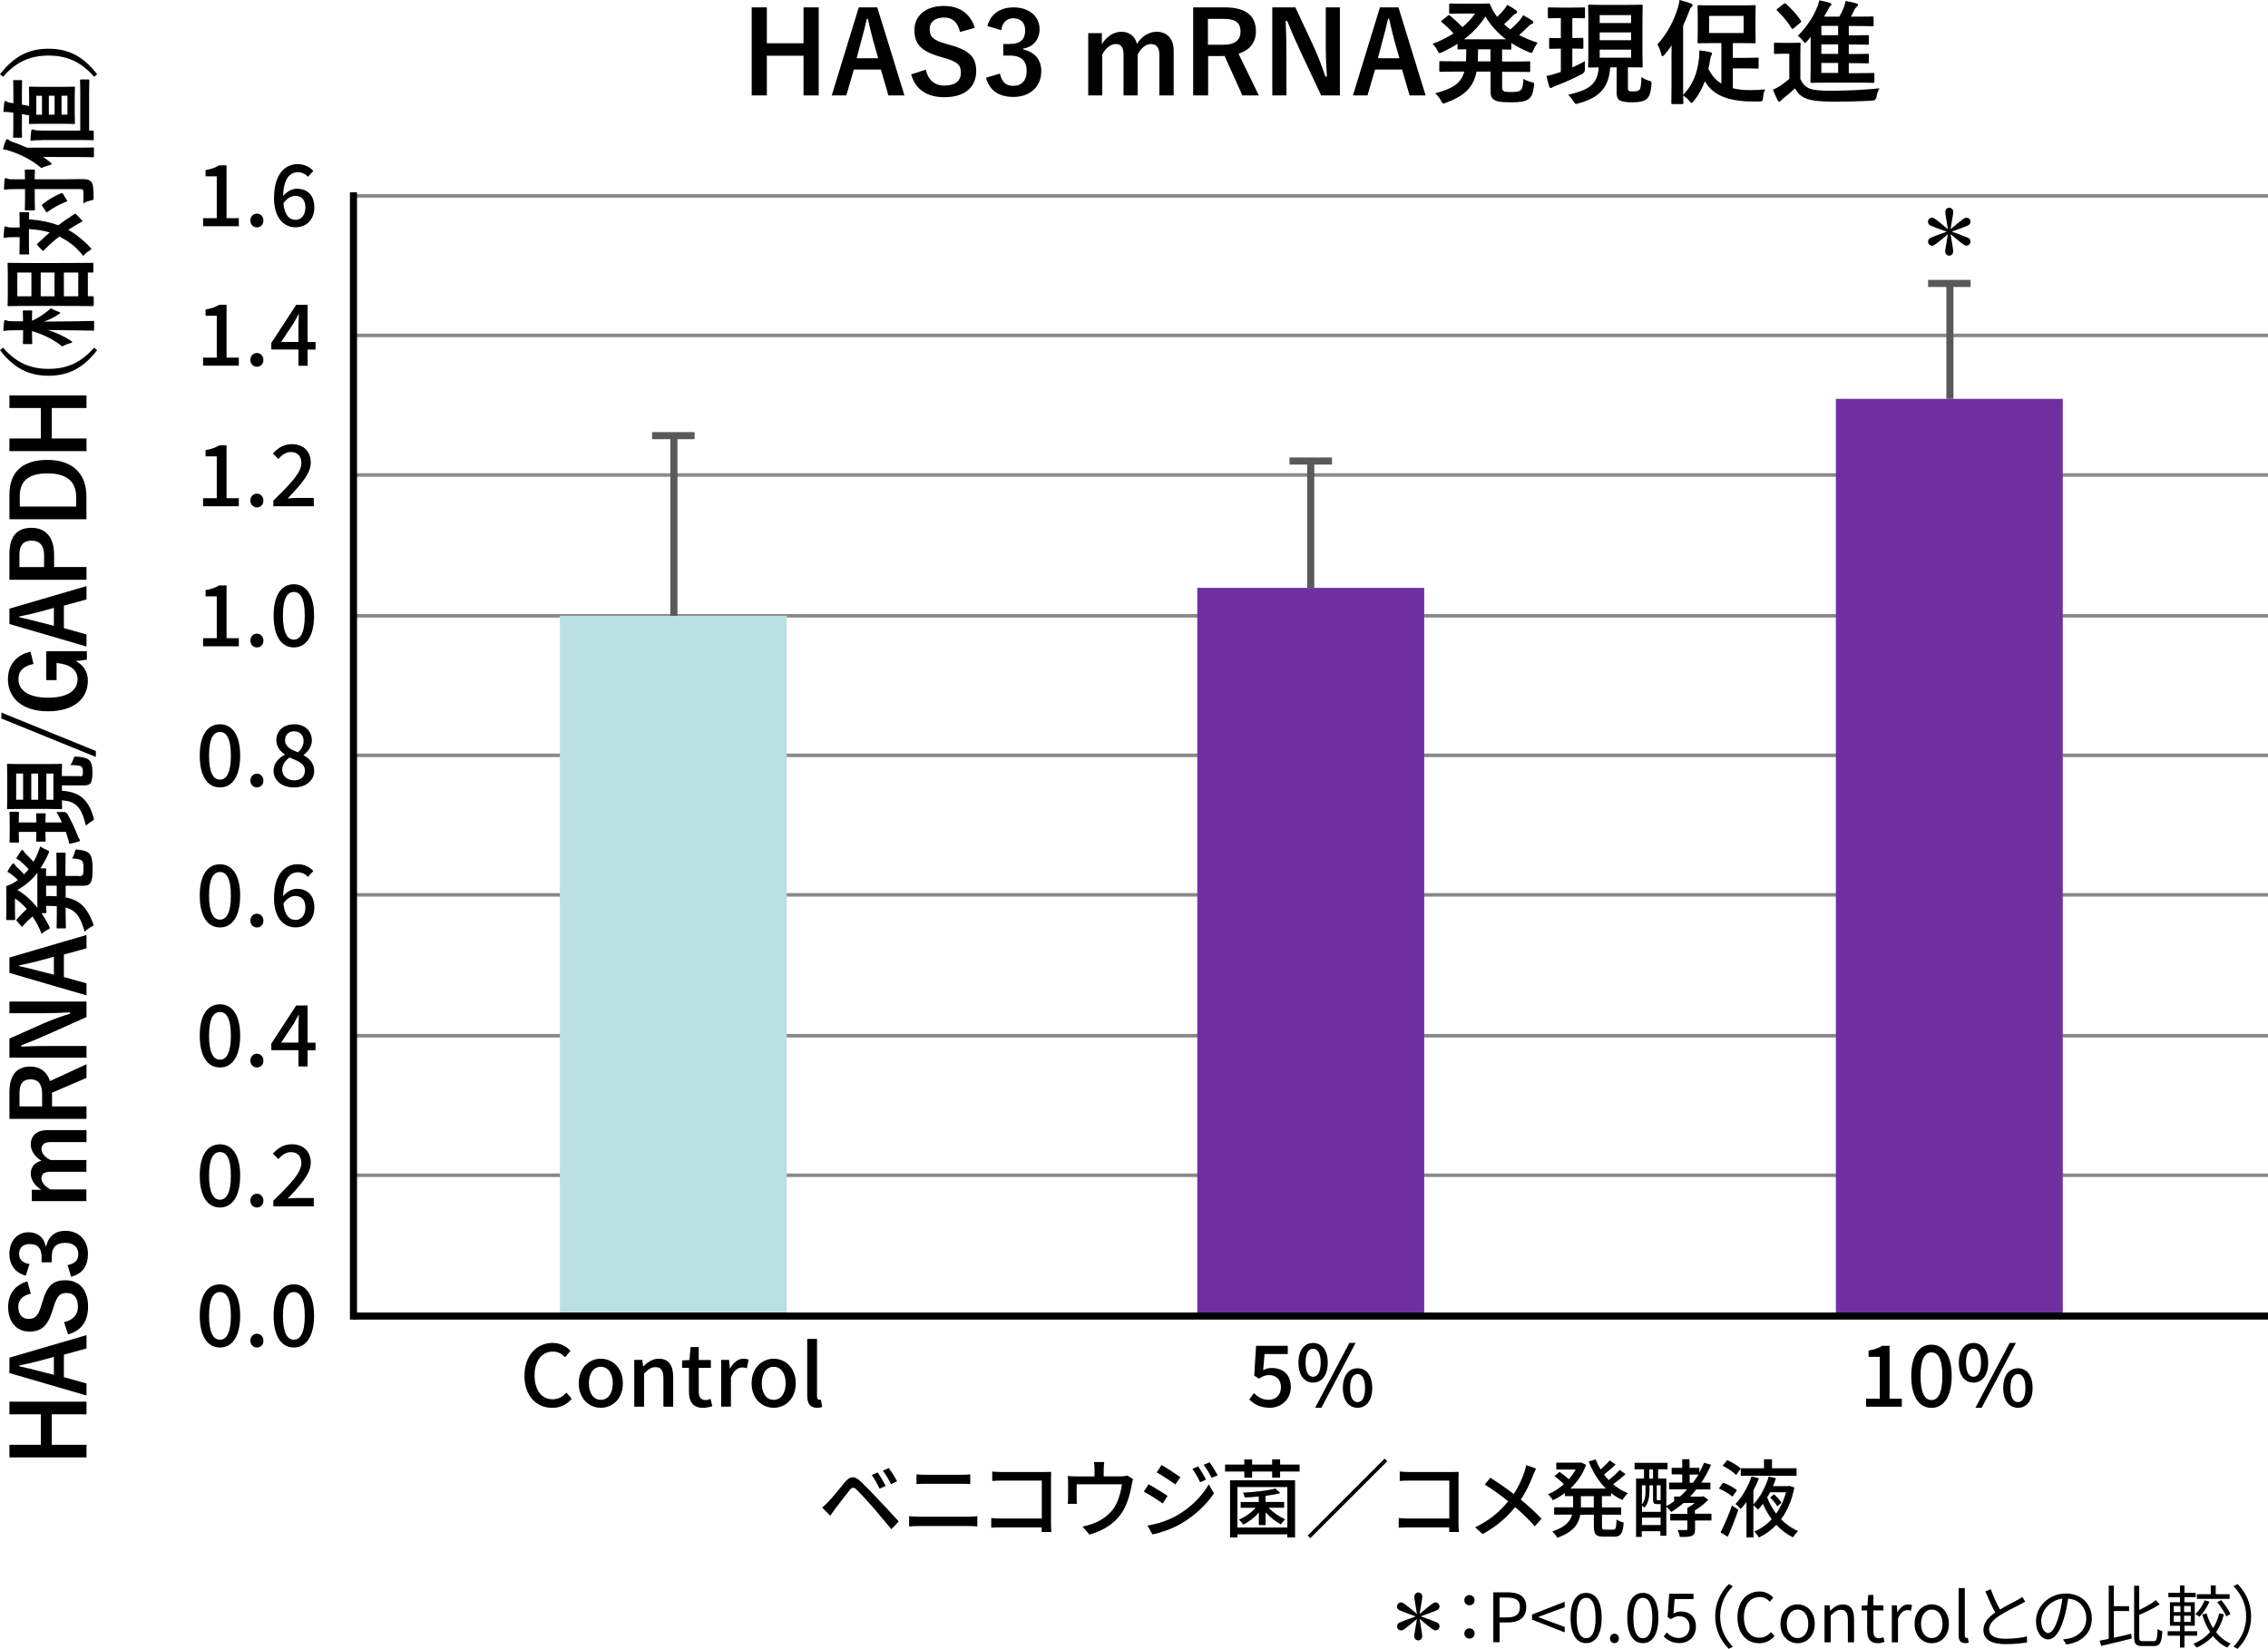 <?xml version="1.0" encoding="UTF-8"?>
<svg xmlns="http://www.w3.org/2000/svg" id="_レイヤー_2" data-name="レイヤー 2" viewBox="0 0 319.85 232.57">
  <defs>
    <style>
      .cls-1, .cls-2, .cls-3, .cls-4, .cls-5 {
        stroke-width: 0px;
      }

      .cls-2 {
        fill: #595959;
      }

      .cls-3 {
        fill: #898989;
      }

      .cls-4 {
        fill: #7030a0;
      }

      .cls-5 {
        fill: #bbe0e3;
      }
    </style>
  </defs>
  <g id="OL">
    <g>
      <g>
        <path class="cls-1" d="M115.46,13.46h-2.14v-5.6h-5.17v5.6h-2.14V1.04h2.14v5.06h5.17V1.04h2.14v12.42Z"></path>
        <path class="cls-1" d="M127.55,13.46h-2.26l-1.06-3.65h-3.81l-1.07,3.65h-2.05l3.81-12.42h2.61l3.83,12.42ZM123.13,5.7c-.27-.98-.46-1.89-.74-3.06h-.14c-.27,1.18-.5,2.08-.77,3.04l-.67,2.53h3.04l-.72-2.51Z"></path>
        <path class="cls-1" d="M135.39,4.5c-.32-1.34-1.06-2.03-2.21-2.03-1.31,0-2.07.62-2.07,1.62,0,1.09.48,1.58,2.27,2.08l.66.19c2.83.77,3.63,1.84,3.63,3.67,0,2.18-1.5,3.68-4.48,3.68-2.42,0-4.1-1.06-4.69-3.22l2.06-.66c.32,1.44,1.26,2.24,2.58,2.24,1.63,0,2.37-.7,2.37-1.78s-.38-1.57-2.42-2.14l-.64-.19c-2.64-.78-3.49-1.82-3.49-3.73s1.47-3.39,4.15-3.39c2.18,0,3.71,1.02,4.37,3.09l-2.1.58Z"></path>
        <path class="cls-1" d="M139.24,3.68c.46-1.73,1.84-2.64,3.7-2.64,2.22,0,3.67,1.3,3.67,3.07,0,1.44-.86,2.5-2.34,2.75v.11c1.65.35,2.58,1.46,2.58,3.07,0,2.16-1.57,3.63-3.91,3.63-2.02,0-3.35-.82-3.89-2.71l1.97-.58c.27,1.23.85,1.73,1.9,1.73,1.15,0,1.87-.77,1.87-2.06,0-1.39-.66-2.21-2.37-2.21h-.93v-1.63h.85c1.6,0,2.24-.69,2.24-1.92,0-1.12-.66-1.71-1.68-1.71-.85,0-1.54.53-1.7,1.68l-1.97-.59Z"></path>
        <path class="cls-1" d="M155.4,6.21c.69-1.06,1.63-1.73,2.77-1.73s1.94.69,2.16,1.71c.69-1.04,1.65-1.71,2.79-1.71,1.42,0,2.4.94,2.4,2.64v6.34h-2.02v-5.78c0-.99-.43-1.47-1.22-1.47-.69,0-1.42.61-1.84,1.49v5.76h-1.99v-5.78c0-1.01-.38-1.47-1.09-1.47s-1.46.59-1.91,1.49v5.76h-1.98V4.67h1.92v1.54Z"></path>
        <path class="cls-1" d="M172.72,1.04c3.03,0,4.4,1.22,4.4,3.38,0,1.54-.86,2.67-2.46,3.15l2.87,5.89h-2.32l-2.51-5.57c-.18,0-.35.02-.56.02h-1.76v5.55h-2.11V1.04h4.47ZM170.36,6.31h2.16c1.7,0,2.43-.7,2.43-1.86s-.62-1.79-2.34-1.79h-2.26v3.65Z"></path>
        <path class="cls-1" d="M188.96,13.46h-2.64l-3.01-6.4c-.72-1.55-1.22-2.71-1.78-4.1h-.22c.08,1.47.11,2.94.11,4.48v6.02h-1.99V1.04h3.25l2.58,5.51c.7,1.55,1.18,2.82,1.65,4.26h.22c-.1-1.52-.16-2.88-.16-4.55V1.04h1.99v12.42Z"></path>
        <path class="cls-1" d="M201.05,13.46h-2.26l-1.06-3.65h-3.81l-1.07,3.65h-2.05l3.81-12.42h2.61l3.83,12.42ZM196.64,5.7c-.27-.98-.46-1.89-.74-3.06h-.14c-.27,1.18-.5,2.08-.77,3.04l-.67,2.53h3.04l-.72-2.51Z"></path>
        <path class="cls-1" d="M211.84,12.26c0,.3.05.46.18.56.14.11.45.16,1.17.16s1.07-.08,1.26-.26c.21-.19.34-.56.4-1.6.32.21.69.35,1.09.45.43.11.46.13.4.54-.16,1.14-.37,1.62-.85,1.92-.45.29-1.15.4-2.3.4-1.31,0-2.06-.06-2.48-.35-.4-.27-.5-.54-.5-1.34v-2.64h-1.97c-.45,2.22-1.68,3.42-4.32,4.39-.18.06-.27.11-.35.11-.13,0-.19-.11-.35-.4-.22-.42-.53-.8-.82-1.04,2.5-.66,3.65-1.41,4.11-3.06h-1.2c-1.52,0-2.05.03-2.14.03-.18,0-.19-.02-.19-.18v-1.15c0-.16.02-.18.19-.18.1,0,.62.03,2.14.03h1.44c.02-.35.03-.74.03-1.17v-.54c-.69.02-.98.03-1.04.03-.18,0-.19-.02-.19-.18v-.61c-.67.43-1.39.82-2.15,1.18-.18.08-.29.13-.37.13-.13,0-.19-.13-.34-.42-.18-.34-.38-.61-.66-.88,1.1-.43,2.1-.93,2.96-1.47-.54-.61-1.04-1.09-1.62-1.55-.08-.06-.13-.11-.13-.16,0-.03.05-.08.13-.14l.8-.64c.14-.11.18-.14.32-.03.64.53,1.18,1.04,1.75,1.62.7-.58,1.3-1.2,1.79-1.91h-1.79c-1.2,0-1.58.03-1.68.03-.18,0-.19-.02-.19-.18V.67c0-.16.02-.18.19-.18.1,0,.48.03,1.68.03h2.21c.9,0,1.34-.03,1.46-.03.14,0,.19.02.27.19.18.5.42.96.74,1.38.06.11.14.21.22.32.38-.35.7-.69.96-1.02.16-.19.29-.38.45-.67.48.24.94.54,1.23.74.14.1.18.18.18.26,0,.1-.06.18-.21.24-.13.06-.29.14-.54.43-.34.35-.67.69-1.1,1.06.29.26.58.51.88.74.54-.46,1.02-.94,1.36-1.33.16-.21.3-.4.45-.69.46.26.88.5,1.25.74.14.1.19.18.19.27s-.08.18-.21.22c-.16.06-.29.14-.56.43-.35.35-.77.74-1.23,1.14.8.43,1.67.78,2.61,1.09-.24.32-.42.62-.58,1.01-.13.3-.18.42-.3.42-.08,0-.19-.03-.37-.11-.93-.4-1.74-.82-2.46-1.28v.75c0,.16-.02.18-.18.18-.08,0-.38-.02-1.12-.03v1.71h1.62c1.54,0,2.05-.03,2.16-.03.16,0,.18.02.18.18v1.15c0,.16-.02.18-.18.18-.11,0-.62-.03-2.16-.03h-1.62v2.16ZM212.38,5.54c-1.2-.9-2.13-1.94-2.9-3.22-.77,1.23-1.78,2.29-3.01,3.22h5.91ZM210.2,8.66v-1.71h-1.76v.54c0,.42-.02.8-.03,1.17h1.79Z"></path>
        <path class="cls-1" d="M221.74,2.54v2.83c.96,0,1.28-.03,1.38-.03.16,0,.18.02.18.18v1.18c0,.16-.02.18-.18.18-.1,0-.42-.03-1.38-.03v2.66c.61-.27,1.22-.56,1.78-.88-.03.35-.02.72,0,1.06q.03.51-.38.74c-1.12.59-2.46,1.2-3.68,1.65-.26.1-.42.18-.5.22-.11.08-.16.11-.26.11-.08,0-.16-.05-.21-.19-.14-.42-.27-.93-.4-1.5.48-.1.94-.22,1.5-.4.18-.05.35-.11.53-.18v-3.28c-1.04,0-1.38.03-1.47.03-.16,0-.18-.02-.18-.18v-1.18c0-.16.02-.18.18-.18.1,0,.43.03,1.47.03v-2.83h-.1c-1.12,0-1.47.03-1.57.03-.14,0-.16-.02-.16-.19v-1.17c0-.16.02-.18.16-.18.1,0,.45.03,1.57.03h1.78c1.12,0,1.46-.03,1.55-.03.16,0,.18.02.18.18v1.17c0,.18-.02.19-.18.19-.1,0-.43-.03-1.55-.03h-.06ZM229.58,12.34c0,.32.02.43.18.5.11.05.3.05.58.05.4,0,.64-.03.83-.19.22-.19.27-.7.32-1.84.37.29.74.42,1.04.51.37.11.4.16.37.56-.08,1.1-.29,1.7-.66,2.02-.37.32-.99.48-1.99.48-.82,0-1.36-.06-1.76-.24-.32-.14-.5-.51-.5-1.06v-3.63h-.91c-.18,2.9-1.58,4.29-4.43,5.07-.16.05-.29.08-.35.08-.16,0-.22-.08-.42-.38-.24-.38-.48-.69-.74-.9,2.75-.64,4.18-1.34,4.32-3.87-.9.02-1.23.03-1.31.03-.16,0-.18-.02-.18-.18,0-.11.03-.69.03-1.95V2.8c0-1.26-.03-1.86-.03-1.95,0-.18.02-.19.18-.19.1,0,.58.03,2,.03h3.33c1.42,0,1.89-.03,2-.03.16,0,.18.02.18.19,0,.1-.03.69-.03,1.95v4.59c0,1.26.03,1.86.03,1.95,0,.16-.02.18-.18.18-.11,0-.58-.03-1.9-.03v2.85ZM225.6,2.13v1.12h4.43v-1.12h-4.43ZM230.03,5.67v-1.1h-4.43v1.1h4.43ZM230.03,7h-4.43v1.14h4.43v-1.14Z"></path>
        <path class="cls-1" d="M235.72,8.45c0-.61.02-1.34.03-2.05-.32.46-.66.91-1.02,1.33-.13.13-.21.21-.27.21-.08,0-.13-.1-.18-.29-.11-.5-.32-1.02-.54-1.39,1.44-1.6,2.29-3.27,2.87-5.12.11-.38.21-.77.24-1.14.54.14,1.06.27,1.58.48.18.06.26.13.26.24s-.03.19-.16.29c-.11.08-.19.22-.34.64-.24.66-.51,1.31-.82,1.95v9.8c1.38-1.47,2-3.07,2.23-5.11.05-.4.06-.8.05-1.18.61.06,1.07.13,1.46.22.21.05.34.11.34.21s-.05.18-.1.27c-.06.13-.11.27-.16.5-.08.5-.16.98-.26,1.42.46.88,1.02,1.57,1.83,2.06v-5.71h-1.1c-1.46,0-1.97.03-2.08.03-.16,0-.18-.02-.18-.18,0-.11.03-.51.03-1.44v-2.14c0-.94-.03-1.33-.03-1.44,0-.16.02-.18.18-.18.11,0,.62.03,2.08.03h3.68c1.47,0,1.97-.03,2.08-.03.16,0,.18.02.18.18,0,.1-.03.5-.03,1.44v2.14c0,.93.03,1.34.03,1.44,0,.16-.02.18-.18.18-.11,0-.61-.03-2.08-.03h-.96v2.08h1.84c1.14,0,1.5-.03,1.6-.03.18,0,.19.02.19.18v1.18c0,.18-.02.19-.19.19-.1,0-.46-.03-1.6-.03h-1.84v2.8c.7.18,1.54.26,2.53.26.69,0,1.33-.03,2.02-.1-.16.3-.26.77-.29,1.17-.05.51-.1.51-.58.54h-.77c-2.85,0-5.59-.56-6.85-2.87-.38,1.02-.88,1.94-1.55,2.77-.16.19-.24.29-.32.29s-.18-.1-.32-.27c-.27-.32-.59-.59-.87-.78,0,.62.02.99.02,1.04,0,.16-.02.18-.18.18h-1.34c-.16,0-.18-.02-.18-.18,0-.1.03-.86.03-2.43v-3.62ZM245.9,2.24h-4.87v2.42h4.87v-2.42Z"></path>
        <path class="cls-1" d="M253.9,11.16c.34.67.67,1.07,1.33,1.34.56.22,1.57.3,2.96.3,2.06,0,4.59-.11,6.88-.34-.22.34-.37.75-.43,1.2q-.08.51-.59.54c-2.03.11-3.94.14-5.6.14s-2.98-.13-3.75-.45c-.74-.3-1.17-.75-1.57-1.42-.5.48-1.06.96-1.65,1.41-.16.13-.26.22-.32.32-.08.11-.14.14-.24.14-.06,0-.16-.06-.22-.19-.22-.42-.43-.93-.66-1.5.42-.19.64-.3.96-.5.45-.29.94-.67,1.34-1.02v-3.55h-.8c-.86,0-1.09.03-1.17.03-.18,0-.19-.02-.19-.19v-1.22c0-.16.02-.18.19-.18.08,0,.3.03,1.17.03h1.01c.85,0,1.1-.03,1.2-.03.16,0,.18.02.18.18,0,.1-.03.54-.03,1.52v3.43ZM251.55.56c.08-.06.13-.1.19-.1.03,0,.08.03.14.08.75.69,1.47,1.44,2.08,2.35.1.14.1.16-.08.32l-.9.77c-.08.08-.14.11-.19.11s-.08-.03-.13-.11c-.62-.99-1.3-1.79-2.03-2.47-.13-.13-.11-.14.06-.29l.85-.67ZM254.89,5.76c-.16.19-.24.29-.32.29-.1,0-.18-.11-.34-.32-.22-.3-.43-.5-.69-.67,1.23-1.26,2.1-2.53,2.69-3.95.18-.45.27-.7.34-1.06.48.08,1.04.21,1.47.35.16.05.24.11.24.21,0,.11-.06.18-.16.26-.14.11-.19.24-.32.5l-.56.98h2.16c.29-.51.48-.9.66-1.38.1-.29.14-.51.21-.83.59.1,1.1.21,1.54.34.13.05.22.11.22.21s-.06.16-.16.24c-.11.1-.24.21-.34.43-.16.38-.32.67-.5.99h1.06c1.39,0,1.86-.03,1.95-.03.18,0,.19.02.19.19v1.01c0,.16-.02.18-.19.18-.1,0-.56-.03-1.95-.03h-1.36v1.31h.7c1.39,0,1.86-.03,1.95-.03.16,0,.18.02.18.19v.99c0,.16-.02.18-.18.18-.1,0-.56-.03-1.95-.03h-.7v1.34h.7c1.39,0,1.86-.03,1.95-.03.16,0,.18.02.18.19v.98c0,.16-.02.18-.18.18-.1,0-.56-.03-1.95-.03h-.7v1.41h1.3c1.52,0,2.03-.03,2.13-.03.16,0,.18.02.18.19v1.02c0,.18-.02.19-.18.19-.1,0-.61-.03-2.13-.03h-4.35c-1.54,0-2.08.03-2.18.03-.16,0-.18-.02-.18-.19,0-.1.03-.75.03-2.11v-4.19l-.46.59ZM259.23,4.96v-1.31h-2.37v1.31h2.37ZM259.23,7.6v-1.34h-2.37v1.34h2.37ZM259.23,10.29v-1.41h-2.37v1.41h2.37Z"></path>
      </g>
      <g>
        <path class="cls-1" d="M199.84,228.35c-1.72,1.44-1.99,1.63-2.24,1.63-.32,0-.57-.26-.57-.59,0-.23.11-.4.35-.52.31-.15.79-.34,2.28-.87-1.39-.5-1.92-.7-2.23-.84-.3-.14-.41-.3-.41-.56,0-.32.25-.58.57-.58.25,0,.53.2,2.24,1.63-.28-1.62-.37-2.22-.37-2.45,0-.33.25-.58.56-.58s.56.26.56.58c0,.21-.05.55-.32,2.09l-.06.36c1.75-1.45,1.99-1.63,2.24-1.63.32,0,.57.26.57.58,0,.23-.12.4-.36.52-.29.14-.87.36-2.28.87,1.54.56,1.88.69,2.23.84.3.13.41.3.41.56,0,.32-.25.58-.57.58-.25,0-.55-.21-2.24-1.63.3,1.71.37,2.23.37,2.45,0,.33-.25.59-.56.59s-.56-.26-.56-.58c0-.23.06-.59.32-2.1l.06-.36Z"></path>
        <path class="cls-1" d="M206.51,225.71c0-.44.34-.72.72-.72s.73.28.73.72-.35.72-.73.72-.72-.28-.72-.72ZM206.51,230.41c0-.44.34-.73.72-.73s.73.29.73.73-.35.72-.73.72-.72-.29-.72-.72Z"></path>
        <path class="cls-1" d="M210.59,224.6h2.02c1.57,0,2.63.54,2.63,2.07s-1.05,2.18-2.59,2.18h-1.16v2.79h-.89v-7.04ZM212.53,228.14c1.24,0,1.82-.45,1.82-1.46s-.62-1.34-1.86-1.34h-1.01v2.8h1.05Z"></path>
        <path class="cls-1" d="M216.06,228.44v-.71l4.6-1.8v.77l-2.26.83-1.44.54v.04l1.44.54,2.26.83v.77l-4.6-1.8Z"></path>
        <path class="cls-1" d="M221.49,228.2c0-2.29.83-3.52,2.2-3.52s2.19,1.24,2.19,3.52-.83,3.57-2.19,3.57-2.2-1.28-2.2-3.57ZM225.02,228.2c0-2.01-.54-2.82-1.33-2.82s-1.34.82-1.34,2.82.54,2.87,1.34,2.87,1.33-.86,1.33-2.87Z"></path>
        <path class="cls-1" d="M227.05,231.11c0-.4.29-.68.63-.68s.63.28.63.68-.29.66-.63.66-.63-.27-.63-.66Z"></path>
        <path class="cls-1" d="M229.49,228.2c0-2.29.83-3.52,2.2-3.52s2.19,1.24,2.19,3.52-.83,3.57-2.19,3.57-2.2-1.28-2.2-3.57ZM233.02,228.2c0-2.01-.54-2.82-1.33-2.82s-1.34.82-1.34,2.82.54,2.87,1.34,2.87,1.33-.86,1.33-2.87Z"></path>
        <path class="cls-1" d="M234.62,230.84l.43-.58c.4.4.91.78,1.73.78s1.5-.6,1.5-1.55-.58-1.52-1.46-1.52c-.47,0-.77.15-1.17.42l-.47-.3.22-3.29h3.43v.75h-2.66l-.17,2.04c.32-.17.62-.29,1.05-.29,1.17,0,2.12.67,2.12,2.15s-1.11,2.31-2.3,2.31c-1.09,0-1.77-.46-2.24-.93Z"></path>
        <path class="cls-1" d="M243.8,223.43l.58.3c-1.1,1.14-1.79,2.56-1.79,4.27s.68,3.13,1.79,4.27l-.58.3c-1.15-1.17-1.91-2.7-1.91-4.57s.76-3.4,1.91-4.57Z"></path>
        <path class="cls-1" d="M245.03,228.14c0-2.27,1.33-3.66,3.12-3.66.85,0,1.53.42,1.93.87l-.48.58c-.36-.39-.83-.67-1.44-.67-1.33,0-2.22,1.09-2.22,2.85s.84,2.89,2.19,2.89c.67,0,1.18-.3,1.63-.79l.49.56c-.56.64-1.25,1.01-2.16,1.01-1.75,0-3.06-1.35-3.06-3.64Z"></path>
        <path class="cls-1" d="M251.09,229.05c0-1.74,1.14-2.75,2.42-2.75s2.42,1.01,2.42,2.75-1.14,2.73-2.42,2.73-2.42-1-2.42-2.73ZM255.02,229.05c0-1.2-.61-2.02-1.52-2.02s-1.51.82-1.51,2.02.6,2,1.51,2,1.52-.8,1.52-2Z"></path>
        <path class="cls-1" d="M257.3,226.44h.72l.08.75h.03c.5-.49,1.04-.88,1.75-.88,1.09,0,1.59.71,1.59,2.04v3.3h-.87v-3.19c0-.98-.3-1.39-.99-1.39-.54,0-.9.27-1.43.8v3.78h-.87v-5.21Z"></path>
        <path class="cls-1" d="M263.32,230.04v-2.89h-.78v-.66l.82-.05.11-1.47h.73v1.47h1.41v.71h-1.41v2.91c0,.64.2,1.01.81,1.01.18,0,.42-.07.6-.13l.17.65c-.3.1-.64.19-.96.19-1.11,0-1.49-.7-1.49-1.74Z"></path>
        <path class="cls-1" d="M266.78,226.44h.72l.08.95h.03c.37-.66.89-1.08,1.48-1.08.23,0,.39.03.56.12l-.16.77c-.17-.07-.3-.09-.51-.09-.43,0-.97.31-1.31,1.2v3.35h-.87v-5.21Z"></path>
        <path class="cls-1" d="M270.01,229.05c0-1.74,1.14-2.75,2.42-2.75s2.42,1.01,2.42,2.75-1.14,2.73-2.42,2.73-2.42-1-2.42-2.73ZM273.95,229.05c0-1.2-.61-2.02-1.52-2.02s-1.51.82-1.51,2.02.6,2,1.51,2,1.52-.8,1.52-2Z"></path>
        <path class="cls-1" d="M276.22,230.61v-6.6h.87v6.66c0,.27.11.37.25.37.05,0,.09,0,.18-.02l.12.67c-.12.05-.27.08-.51.08-.65,0-.92-.42-.92-1.16Z"></path>
        <path class="cls-1" d="M282.04,227.03c.9-.55,1.94-1.06,2.47-1.34.28-.16.48-.29.68-.45l.42.68c-.22.13-.46.26-.74.4-.65.34-1.98.97-2.92,1.59-.89.58-1.43,1.21-1.43,1.94,0,.8.76,1.3,2.27,1.3,1.05,0,2.32-.13,3.07-.33v.85c-.73.12-1.83.24-3.03.24-1.8,0-3.11-.54-3.11-1.98,0-.99.63-1.77,1.66-2.49-.44-.79-.95-1.91-1.39-2.96l.76-.32c.38,1.06.86,2.09,1.29,2.85Z"></path>
        <path class="cls-1" d="M291.4,231.95l-.45-.71c.31-.03.61-.08.83-.12,1.23-.28,2.44-1.19,2.44-2.85,0-1.45-.93-2.65-2.56-2.78-.12.89-.31,1.87-.58,2.76-.58,1.98-1.34,2.99-2.24,2.99s-1.71-.98-1.71-2.56c0-2.08,1.85-3.91,4.19-3.91s3.68,1.58,3.68,3.53-1.32,3.36-3.6,3.66ZM288.86,230.34c.45,0,.96-.64,1.45-2.26.24-.8.43-1.71.54-2.59-1.84.23-2.98,1.8-2.98,3.11,0,1.21.56,1.75.99,1.75Z"></path>
        <path class="cls-1" d="M298.1,231.01c.79-.17,1.64-.37,2.46-.57l.07.68c-1.51.38-3.12.76-4.3,1.04l-.23-.74c.37-.07.82-.15,1.29-.26v-7.5h.72v2.9h2.15v.68h-2.15v3.76ZM303.71,231.5c.44,0,.51-.35.57-1.73.18.14.47.26.67.31-.1,1.56-.29,2.1-1.2,2.1h-1.6c-.93,0-1.18-.28-1.18-1.32v-7.19h.72v3.42c.88-.42,1.79-.94,2.36-1.39l.53.6c-.8.52-1.88,1.05-2.89,1.48v3.09c0,.53.08.62.54.62h1.49Z"></path>
        <path class="cls-1" d="M308.07,230.72v1.67h-.63v-1.67h-1.74v-.63h1.74v-.78h-1.42v-3.31h1.42v-.71h-1.64v-.62h1.64v-1.04h.63v1.04h1.58v.62h-1.58v.71h1.45v3.31h-1.45v.78h1.79v.63h-1.79ZM306.56,227.39h.94v-.85h-.94v.85ZM306.56,228.77h.94v-.87h-.94v.87ZM308.96,226.53h-.94v.85h.94v-.85ZM308.96,227.9h-.94v.87h.94v-.87ZM313.63,227.71c-.23.97-.6,1.8-1.1,2.51.56.71,1.26,1.27,2.05,1.6-.15.13-.37.4-.46.58-.8-.37-1.47-.93-2.03-1.63-.61.67-1.38,1.21-2.31,1.63-.1-.15-.31-.42-.45-.54.97-.41,1.76-.96,2.35-1.66-.47-.72-.84-1.55-1.11-2.47l.62-.15c.21.74.52,1.44.92,2.06.39-.6.68-1.3.85-2.07l.66.13ZM311.6,225.91c-.35.81-.89,1.62-1.42,2.15-.13-.11-.41-.31-.58-.4.55-.48,1.03-1.2,1.32-1.93l.67.18ZM314.44,225.52h-4.62v-.65h1.96v-1.25h.7v1.25h1.96v.65ZM313.26,225.7c.5.6,1.06,1.42,1.3,1.96l-.59.33c-.23-.54-.78-1.38-1.27-2.01l.57-.29Z"></path>
        <path class="cls-1" d="M315.56,232.57l-.58-.3c1.1-1.14,1.79-2.56,1.79-4.27s-.68-3.13-1.79-4.27l.58-.3c1.15,1.17,1.91,2.7,1.91,4.57s-.76,3.4-1.91,4.57Z"></path>
      </g>
      <g>
        <path class="cls-1" d="M73.97,194.03c0-2.88,1.75-4.61,3.98-4.61,1.1,0,1.97.53,2.51,1.12l-.76.89c-.46-.47-1.01-.79-1.73-.79-1.52,0-2.58,1.27-2.58,3.35s.98,3.38,2.54,3.38c.82,0,1.43-.36,1.96-.94l.74.88c-.71.82-1.61,1.27-2.75,1.27-2.22,0-3.92-1.66-3.92-4.55Z"></path>
        <path class="cls-1" d="M81.62,195.12c0-2.2,1.48-3.47,3.11-3.47s3.11,1.27,3.11,3.47-1.48,3.45-3.11,3.45-3.11-1.26-3.11-3.45ZM86.42,195.12c0-1.39-.65-2.33-1.69-2.33s-1.68.94-1.68,2.33.65,2.33,1.68,2.33,1.69-.92,1.69-2.33Z"></path>
        <path class="cls-1" d="M89.45,191.82h1.13l.11.91h.04c.61-.59,1.28-1.08,2.18-1.08,1.4,0,2.03.94,2.03,2.62v4.15h-1.38v-3.98c0-1.14-.34-1.6-1.12-1.6-.61,0-1.03.31-1.61.9v4.68h-1.38v-6.6Z"></path>
        <path class="cls-1" d="M97.16,196.26v-3.33h-.96v-1.03l1.03-.07.16-1.82h1.15v1.82h1.71v1.1h-1.71v3.35c0,.79.28,1.2.96,1.2.23,0,.52-.07.71-.16l.25,1.02c-.37.12-.82.24-1.3.24-1.49,0-2-.92-2-2.32Z"></path>
        <path class="cls-1" d="M101.69,191.82h1.13l.11,1.19h.04c.47-.85,1.16-1.36,1.87-1.36.32,0,.54.05.74.14l-.25,1.2c-.23-.07-.4-.11-.66-.11-.54,0-1.19.37-1.59,1.42v4.11h-1.38v-6.6Z"></path>
        <path class="cls-1" d="M106,195.12c0-2.2,1.48-3.47,3.11-3.47s3.11,1.27,3.11,3.47-1.48,3.45-3.11,3.45-3.11-1.26-3.11-3.45ZM110.8,195.12c0-1.39-.65-2.33-1.69-2.33s-1.68.94-1.68,2.33.65,2.33,1.68,2.33,1.69-.92,1.69-2.33Z"></path>
        <path class="cls-1" d="M113.84,196.87v-8.01h1.38v8.08c0,.37.16.5.32.5.06,0,.11,0,.23-.02l.18,1.04c-.17.06-.4.11-.74.11-1,0-1.37-.64-1.37-1.7Z"></path>
      </g>
      <g>
        <path class="cls-1" d="M176.18,197.4l.66-.9c.5.5,1.14.95,2.06.95,1,0,1.75-.67,1.75-1.76s-.67-1.73-1.68-1.73c-.56,0-.9.17-1.42.5l-.67-.43.26-4.2h4.47v1.16h-3.27l-.2,2.27c.38-.19.73-.3,1.21-.3,1.48,0,2.69.83,2.69,2.67s-1.43,2.94-2.97,2.94c-1.39,0-2.27-.56-2.89-1.18Z"></path>
        <path class="cls-1" d="M183.12,192.21c0-1.77.83-2.78,2.06-2.78s2.07,1.01,2.07,2.78-.84,2.81-2.07,2.81-2.06-1.03-2.06-2.81ZM186.25,192.21c0-1.37-.44-1.97-1.07-1.97s-1.06.6-1.06,1.97.44,1.99,1.06,1.99,1.07-.64,1.07-1.99ZM190.3,189.42h.88l-4.83,9.15h-.88l4.83-9.15ZM189.38,195.78c0-1.78.84-2.78,2.08-2.78s2.06,1.01,2.06,2.78-.84,2.79-2.06,2.79-2.08-1.02-2.08-2.79ZM192.51,195.78c0-1.37-.44-1.97-1.05-1.97s-1.06.6-1.06,1.97.43,1.99,1.06,1.99,1.05-.64,1.05-1.99Z"></path>
      </g>
      <g>
        <path class="cls-1" d="M263.17,197.28h1.93v-5.9h-1.58v-.88c.83-.14,1.42-.36,1.92-.67h1.04v7.45h1.73v1.14h-5.04v-1.14Z"></path>
        <path class="cls-1" d="M269.54,194.09c0-2.89,1.1-4.42,2.85-4.42s2.85,1.55,2.85,4.42-1.09,4.49-2.85,4.49-2.85-1.6-2.85-4.49ZM273.93,194.09c0-2.47-.64-3.33-1.54-3.33s-1.54.86-1.54,3.33.64,3.39,1.54,3.39,1.54-.92,1.54-3.39Z"></path>
        <path class="cls-1" d="M276.25,192.21c0-1.77.83-2.78,2.06-2.78s2.08,1.01,2.08,2.78-.84,2.81-2.08,2.81-2.06-1.03-2.06-2.81ZM279.38,192.21c0-1.37-.44-1.97-1.07-1.97s-1.05.6-1.05,1.97.44,1.99,1.05,1.99,1.07-.64,1.07-1.99ZM283.42,189.42h.88l-4.83,9.15h-.88l4.83-9.15ZM282.51,195.78c0-1.78.84-2.78,2.08-2.78s2.06,1.01,2.06,2.78-.84,2.79-2.06,2.79-2.08-1.02-2.08-2.79ZM285.64,195.78c0-1.37-.44-1.97-1.05-1.97s-1.06.6-1.06,1.97.43,1.99,1.06,1.99,1.05-.64,1.05-1.99Z"></path>
      </g>
      <g>
        <path class="cls-1" d="M116.84,211.8c.56-.56,1.56-1.83,2.34-2.77.67-.79,1.31-.92,2.17-.1.75.71,1.74,1.74,2.45,2.5.82.86,2.03,2.17,2.95,3.17l-1.04,1.1c-.84-1.01-1.87-2.24-2.61-3.11-.7-.8-1.79-1.98-2.27-2.45-.43-.42-.67-.38-1.04.08-.53.65-1.46,1.91-1.99,2.57-.25.35-.53.73-.72,1.01l-1.14-1.16c.34-.28.58-.5.91-.84ZM124.9,209.6l-.86.38c-.32-.68-.7-1.36-1.1-1.93l.84-.36c.31.47.85,1.36,1.13,1.91ZM126.51,208.94l-.85.41c-.34-.68-.72-1.34-1.15-1.9l.84-.38c.32.44.89,1.32,1.16,1.87Z"></path>
        <path class="cls-1" d="M129.58,213.93h7.05c.38,0,.82-.02,1.2-.07v1.45c-.4-.04-.86-.06-1.2-.06h-7.05c-.44,0-.94.02-1.37.06v-1.45c.44.04.92.07,1.37.07ZM130.52,208.02h5.06c.46,0,.92-.02,1.25-.06v1.37c-.34-.02-.84-.04-1.25-.04h-5.05c-.43,0-.9.01-1.28.04v-1.37c.4.04.88.06,1.27.06Z"></path>
        <path class="cls-1" d="M141.32,207.63h5.96c.32,0,.74-.01.96-.02-.01.26-.02.7-.02,1.01v6.2c0,.42.02,1.01.05,1.27h-1.37c0-.17.01-.4.01-.65h-5.68c-.49,0-1.09.02-1.44.05v-1.36c.35.02.88.06,1.39.06h5.74v-5.35h-5.6c-.47,0-1.08.02-1.39.05v-1.33c.42.04,1,.07,1.39.07Z"></path>
        <path class="cls-1" d="M155.65,207.21v1.03h2.42c.48,0,.72-.06.9-.12l.83.52c-.08.2-.17.59-.2.82-.18,1.04-.52,2.4-1.15,3.51-.92,1.67-2.65,2.9-4.81,3.49l-.98-1.14c.46-.07,1.01-.23,1.44-.4,1.1-.37,2.3-1.19,3.02-2.25.62-.96.97-2.27,1.1-3.31h-6.38v1.97c0,.24.01.59.05.79h-1.31c.02-.25.05-.6.05-.86v-2.1c0-.26-.01-.7-.05-.97.37.04.72.06,1.16.06h2.62v-1.03c0-.3-.01-.56-.08-1h1.45c-.05.43-.07.7-.07,1Z"></path>
        <path class="cls-1" d="M164.67,211l-.7,1.07c-.62-.46-1.91-1.27-2.66-1.68l.67-1.03c.76.41,2.12,1.25,2.69,1.64ZM165.88,213.82c2-1.14,3.63-2.75,4.59-4.45l.73,1.27c-1.08,1.63-2.75,3.17-4.69,4.31-1.21.7-2.89,1.27-3.98,1.48l-.71-1.24c1.33-.23,2.79-.67,4.05-1.37ZM166.48,208.35l-.72,1.03c-.61-.44-1.9-1.28-2.63-1.7l.68-1.04c.74.42,2.09,1.31,2.66,1.72ZM170.08,208.71l-.84.36c-.31-.68-.66-1.31-1.08-1.88l.82-.35c.32.47.83,1.31,1.1,1.87ZM171.72,208.09l-.84.37c-.34-.68-.71-1.28-1.13-1.85l.83-.35c.34.44.84,1.27,1.14,1.82Z"></path>
        <path class="cls-1" d="M183.28,206.58v.98h-2.75v.86h-1.12v-.86h-2.83v.86h-1.1v-.86h-2.71v-.98h2.71v-.73h1.1v.73h2.83v-.73h1.12v.73h2.75ZM173.47,208.8h9.17v8.06h-1.09v-.44h-7.04v.44h-1.04v-8.06ZM174.51,209.75v5.71h7.04v-5.71h-7.04ZM177.52,213.37c-.62.7-1.44,1.32-2.18,1.68-.14-.2-.43-.54-.62-.71.83-.34,1.75-.96,2.36-1.66h-2.11v-.82h2.55v-.77c-.67.07-1.36.11-1.98.13-.04-.19-.14-.5-.23-.68,1.61-.08,3.53-.29,4.56-.58l.7.65c-.59.16-1.31.28-2.09.38v.86h2.62v.82h-2.18c.6.66,1.54,1.29,2.34,1.64-.2.16-.49.49-.62.7-.72-.36-1.54-1.01-2.15-1.69v1.8h-.96v-1.76Z"></path>
        <path class="cls-1" d="M195.64,206.11l-10.85,10.85-.37-.37,10.85-10.85.37.37Z"></path>
        <path class="cls-1" d="M198.79,207.63h5.96c.32,0,.74-.01.96-.02-.01.26-.02.7-.02,1.01v6.2c0,.42.02,1.01.05,1.27h-1.37c0-.17.01-.4.01-.65h-5.68c-.49,0-1.09.02-1.44.05v-1.36c.35.02.88.06,1.39.06h5.74v-5.35h-5.6c-.47,0-1.08.02-1.39.05v-1.33c.42.04,1,.07,1.39.07Z"></path>
        <path class="cls-1" d="M216.2,208.11c-.38,1-.96,2.28-1.73,3.41,1.07.88,2.1,1.81,2.93,2.71l-.96,1.06c-.86-1-1.76-1.85-2.76-2.71-1.09,1.33-2.53,2.7-4.59,3.8l-1.06-.95c2.04-.97,3.49-2.22,4.67-3.67-.88-.71-2.12-1.63-3.31-2.36l.79-.96c1.01.63,2.34,1.56,3.3,2.29.71-1.04,1.15-2.11,1.5-3.09.1-.26.2-.7.26-.98l1.39.49c-.13.24-.34.71-.43.97Z"></path>
        <path class="cls-1" d="M225.92,211.04v1.58h2.71v1.03h-2.71v1.64c0,.41.06.47.44.47h1.16c.35,0,.41-.24.46-1.43.25.18.7.37,1,.43-.1,1.55-.41,1.99-1.34,1.99h-1.46c-1.13,0-1.4-.32-1.4-1.46v-1.64h-1.91c-.23,1.27-.98,2.47-3.25,3.25-.13-.25-.48-.68-.71-.88,1.85-.61,2.55-1.48,2.81-2.38h-2.54v-1.03h2.67v-1.58h-1.16v-.43c-.54.4-1.12.74-1.7,1.01-.13-.25-.46-.65-.67-.84.78-.32,1.55-.82,2.23-1.42-.34-.36-.89-.82-1.32-1.15l.7-.59c.43.29.97.71,1.32,1.04.37-.42.7-.89.96-1.37h-2.73v-.97h3.27l.2-.04.73.35c-.47,1.34-1.27,2.46-2.23,3.35h5.03c-1.04-1.03-1.87-2.35-2.43-3.83l.98-.29c.19.49.42.96.7,1.42.47-.41.97-.9,1.28-1.28l.84.59c-.52.49-1.13,1.02-1.64,1.4.2.28.43.54.66.79.55-.43,1.16-1,1.55-1.43l.83.58c-.53.5-1.19,1.03-1.75,1.44.62.53,1.32.96,2.08,1.26-.25.22-.6.66-.77.96-.58-.26-1.12-.59-1.61-.98v.43h-1.25ZM224.77,211.04h-1.82v1.58h1.82v-1.58Z"></path>
        <path class="cls-1" d="M241.38,214.47h-2.33v1.2c0,.52-.08.8-.46.96-.36.16-.9.17-1.68.16-.04-.29-.18-.7-.31-.98.5.01,1.03.01,1.17.01s.19-.04.19-.17v-1.18h-2.41v-.94h2.41v-.83c.35-.19.73-.44,1.04-.7h-1.57c-.55.47-1.13.89-1.72,1.27-.14-.19-.49-.54-.71-.74v4.09h-.84v-.64h-2.63v.8h-.8v-8.23h1.12v-1.3h-1.33v-.92h4.65v.92h-1.33v1.3h1.16v3.9c.37-.2.76-.44,1.1-.7v-.66h.83c.35-.31.68-.65,1.01-1.01h-2.55v-.96h1.85v-1.16h-1.49v-.92h1.49v-1.21h1.03v1.21h1.39v.66c.25-.43.47-.91.67-1.38l.97.3c-.38.89-.84,1.73-1.37,2.51h1.28v.96h-1.99c-.28.36-.56.68-.86,1.01h1.63l.24-.05.67.49c-.49.55-1.16,1.08-1.87,1.49v.49h2.33v.94ZM232.61,210.43c0,.68-.13,1.6-.71,2.24-.06-.08-.2-.22-.33-.3v.88h2.63v-1.09h-.48c-.46,0-.6-.12-.6-.72v-1.93h-.5v.92ZM231.56,209.51v2.69c.43-.55.5-1.22.5-1.78v-.91h-.5ZM234.19,215.11v-1.04h-2.63v1.04h2.63ZM232.59,208.57h.53v-1.3h-.53v1.3ZM234.19,209.51h-.54v1.93c0,.14.01.16.11.16h.25c.12,0,.14,0,.17-.02h.01s0-2.06,0-2.06ZM238.29,209.15h.46c.29-.37.54-.77.78-1.16h-1.24v1.16Z"></path>
        <path class="cls-1" d="M244.31,211.11c-.4-.37-1.24-.88-1.91-1.16l.61-.82c.68.25,1.54.7,1.95,1.08l-.66.9ZM242.64,216.15c.48-.92,1.14-2.43,1.62-3.8l.9.62c-.43,1.25-1,2.66-1.5,3.79l-1.02-.61ZM244.83,208.03c-.4-.41-1.21-.95-1.89-1.29l.64-.79c.67.3,1.52.79,1.93,1.2l-.67.89ZM253.06,209.79c-.36,1.85-1.01,3.33-1.88,4.51.7.71,1.51,1.28,2.41,1.66-.23.2-.56.61-.72.88-.89-.42-1.67-1.02-2.35-1.76-.72.76-1.55,1.34-2.46,1.79-.14-.25-.43-.65-.65-.84.9-.38,1.74-.97,2.45-1.74-.48-.66-.9-1.38-1.24-2.17-.22.3-.46.58-.7.83-.16-.18-.43-.46-.64-.64v4.55h-.98v-5.01c-.26.36-.53.7-.82,1-.17-.22-.5-.54-.73-.71,1-1.01,1.85-2.61,2.27-3.9l1.04.29c-.22.55-.48,1.14-.78,1.7v1.96c.98-1.01,1.79-2.61,2.16-3.92l1.03.24c-.13.36-.28.74-.43,1.12h2.17l.17-.04.67.23ZM245.5,208.16v-1.06h3.27v-1.27h1.13v1.27h3.47v1.06h-7.87ZM249.62,210.49c-.12.24-.25.48-.4.72.31.83.74,1.59,1.27,2.29.6-.85,1.08-1.86,1.38-3.01h-2.25ZM250.19,210.78c.4.34.85.83,1.04,1.19l-.58.5c-.19-.36-.64-.89-1.02-1.25l.55-.44Z"></path>
      </g>
      <g>
        <path class="cls-1" d="M12.2,197.71v1.78h-4.9v4.3h4.9v1.78H1.33v-1.78h4.43v-4.3H1.33v-1.78h10.87Z"></path>
        <path class="cls-1" d="M12.2,188.32v1.88l-3.19.88v3.17l3.19.89v1.7l-10.87-3.17v-2.17l10.87-3.18ZM5.41,191.99c-.85.23-1.65.39-2.68.61v.12c1.04.23,1.82.41,2.66.64l2.21.56v-2.53l-2.2.6Z"></path>
        <path class="cls-1" d="M4.36,182.47c-1.18.27-1.78.88-1.78,1.84,0,1.09.55,1.72,1.42,1.72.95,0,1.39-.4,1.82-1.89l.17-.54c.67-2.36,1.61-3.02,3.21-3.02,1.9,0,3.22,1.25,3.22,3.73,0,2.01-.92,3.41-2.82,3.9l-.57-1.72c1.26-.27,1.96-1.05,1.96-2.14,0-1.36-.62-1.97-1.56-1.97s-1.37.32-1.88,2.01l-.17.53c-.69,2.2-1.6,2.9-3.26,2.9s-2.97-1.22-2.97-3.45c0-1.81.9-3.09,2.7-3.63l.5,1.74Z"></path>
        <path class="cls-1" d="M3.64,179.93c-1.51-.39-2.31-1.53-2.31-3.07,0-1.85,1.13-3.05,2.69-3.05,1.26,0,2.19.72,2.41,1.94h.1c.31-1.37,1.27-2.14,2.69-2.14,1.89,0,3.18,1.3,3.18,3.25,0,1.68-.71,2.78-2.37,3.23l-.5-1.64c1.08-.23,1.51-.71,1.51-1.58,0-.96-.67-1.56-1.81-1.56-1.22,0-1.93.54-1.93,1.97v.77h-1.43v-.71c0-1.33-.6-1.86-1.68-1.86-.98,0-1.5.54-1.5,1.4,0,.71.46,1.28,1.47,1.41l-.52,1.64Z"></path>
        <path class="cls-1" d="M5.85,167.83c-.92-.57-1.51-1.36-1.51-2.3s.6-1.61,1.5-1.8c-.91-.57-1.5-1.37-1.5-2.32,0-1.18.83-2,2.31-2h5.55v1.68h-5.06c-.87,0-1.29.36-1.29,1.01,0,.57.53,1.18,1.3,1.53h5.04v1.65h-5.06c-.88,0-1.29.32-1.29.91s.52,1.21,1.3,1.58h5.04v1.65h-7.69v-1.6h1.34Z"></path>
        <path class="cls-1" d="M1.33,154.1c0-2.52,1.06-3.66,2.96-3.66,1.34,0,2.34.72,2.76,2.05l5.15-2.38v1.93l-4.87,2.09c0,.15.01.29.01.47v1.46h4.86v1.76H1.33v-3.71ZM5.94,156.06v-1.8c0-1.41-.62-2.02-1.62-2.02s-1.57.52-1.57,1.94v1.88h3.19Z"></path>
        <path class="cls-1" d="M12.2,141.26v2.2l-5.6,2.5c-1.36.6-2.37,1.01-3.59,1.48v.19c1.29-.07,2.58-.09,3.92-.09h5.27v1.65H1.33v-2.7l4.82-2.14c1.36-.58,2.47-.98,3.73-1.37v-.19c-1.33.08-2.52.13-3.98.13H1.33v-1.65h10.87Z"></path>
        <path class="cls-1" d="M12.2,131.88v1.88l-3.19.88v3.17l3.19.89v1.7l-10.87-3.17v-2.17l10.87-3.18ZM5.41,135.55c-.85.23-1.65.39-2.68.61v.12c1.04.23,1.82.41,2.66.64l2.21.56v-2.53l-2.2.6Z"></path>
        <path class="cls-1" d="M11.15,123.58c.27,0,.41-.04.49-.15.1-.12.14-.37.14-.97s-.07-.89-.22-1.05c-.17-.17-.49-.28-1.4-.33.18-.27.31-.57.39-.91.1-.36.11-.39.48-.33.99.13,1.41.31,1.68.71.25.37.35.96.35,1.92,0,1.09-.06,1.72-.31,2.06-.24.33-.48.41-1.18.41h-2.31v1.64c1.95.37,3,1.4,3.84,3.59.06.15.1.23.1.29,0,.11-.1.16-.35.29-.36.19-.7.44-.91.68-.57-2.08-1.23-3.03-2.68-3.42v1c0,1.26.03,1.7.03,1.78,0,.15-.01.16-.15.16h-1.01c-.14,0-.15-.01-.15-.16,0-.08.03-.52.03-1.78v-1.2c-.31-.01-.64-.03-1.02-.03h-.48c.01.57.03.81.03.86,0,.15-.01.16-.15.16h-.53c.38.56.71,1.16,1.04,1.78.07.15.11.24.11.31,0,.11-.11.16-.36.28-.29.15-.53.32-.77.55-.38-.92-.81-1.74-1.29-2.46-.53.45-.95.87-1.36,1.34-.06.07-.1.11-.14.11-.03,0-.07-.04-.13-.11l-.56-.67c-.1-.12-.13-.15-.03-.27.46-.53.91-.98,1.41-1.45-.5-.58-1.05-1.08-1.67-1.49v1.49c0,1,.03,1.32.03,1.4,0,.15-.01.16-.15.16h-.97c-.14,0-.15-.01-.15-.16,0-.08.03-.4.03-1.4v-1.84c0-.75-.03-1.12-.03-1.21,0-.12.01-.16.17-.23.43-.15.84-.35,1.2-.61.1-.05.18-.12.28-.19-.31-.32-.6-.59-.9-.8-.17-.13-.34-.24-.59-.37.21-.4.48-.79.64-1.02.08-.12.15-.15.22-.15.08,0,.15.05.21.17.06.11.13.24.38.45.31.28.6.56.92.92.22-.24.45-.48.64-.73-.41-.45-.83-.85-1.16-1.13-.18-.13-.35-.25-.6-.37.22-.39.43-.73.64-1.04.08-.12.15-.16.24-.16s.15.07.2.17c.06.13.13.24.38.47.31.29.64.64.99,1.02.38-.67.69-1.38.95-2.17.28.2.55.35.88.48.27.11.36.15.36.25,0,.07-.03.16-.1.31-.35.77-.71,1.45-1.12,2.05h.66c.14,0,.15.01.15.15,0,.07-.01.32-.03.93h1.5v-1.34c0-1.28-.03-1.7-.03-1.8,0-.13.01-.15.15-.15h1.01c.14,0,.15.01.15.15,0,.09-.03.52-.03,1.8v1.34h1.89ZM5.27,123.12c-.78,1-1.69,1.77-2.82,2.41,1.08.64,2,1.48,2.82,2.5v-4.91ZM8,124.93h-1.5v1.46h.48c.36,0,.7.01,1.02.03v-1.49Z"></path>
        <path class="cls-1" d="M11.22,109.49c.28,0,.38-.01.43-.15.04-.09.04-.25.04-.48,0-.33-.03-.53-.17-.69-.17-.19-.62-.23-1.61-.27.25-.31.36-.61.45-.87.1-.31.14-.33.49-.31.97.07,1.48.24,1.77.54.28.31.42.83.42,1.65,0,.68-.06,1.13-.21,1.46-.13.27-.45.41-.92.41h-3.18v.76c2.54.15,3.75,1.32,4.44,3.69.04.13.07.24.07.29,0,.13-.07.19-.34.35-.34.2-.6.4-.78.61-.56-2.29-1.18-3.47-3.39-3.59.01.75.03,1.02.03,1.09,0,.13-.01.15-.15.15-.1,0-.6-.03-1.71-.03H2.87c-1.11,0-1.62.03-1.71.03-.15,0-.17-.01-.17-.15,0-.08.03-.48.03-1.66v-2.77c0-1.18-.03-1.57-.03-1.66,0-.13.01-.15.17-.15.08,0,.6.03,1.71.03h4.02c1.11,0,1.62-.03,1.71-.03.14,0,.15.01.15.15,0,.09-.03.48-.03,1.58h2.49ZM2.65,116.01h2.48c0-.8-.03-1.06-.03-1.14,0-.13.01-.15.15-.15h1.04c.14,0,.15.01.15.15,0,.08-.03.35-.03,1.14h2.33c-.24-.5-.49-1.01-.77-1.48.31.03.63.01.92,0q.45-.03.64.32c.52.93,1.05,2.05,1.44,3.06.08.21.15.35.2.41.07.09.1.13.1.21,0,.07-.04.13-.17.17-.36.12-.81.23-1.32.33-.08-.4-.2-.79-.35-1.25-.04-.15-.1-.29-.15-.44h-2.87c0,.87.03,1.14.03,1.22,0,.13-.01.15-.15.15h-1.04c-.14,0-.15-.01-.15-.15,0-.08.03-.36.03-1.22h-2.48v.08c0,.93.03,1.22.03,1.3,0,.12-.01.13-.17.13h-1.02c-.14,0-.15-.01-.15-.13,0-.08.03-.37.03-1.3v-1.48c0-.93-.03-1.21-.03-1.29,0-.13.01-.15.15-.15h1.02c.15,0,.17.01.17.15,0,.08-.03.36-.03,1.29v.05ZM2.28,112.8h.98v-3.69h-.98v3.69ZM5.38,109.12h-.97v3.69h.97v-3.69ZM6.54,109.12v3.69h.99v-3.69h-.99Z"></path>
        <path class="cls-1" d="M13.52,105.93v.84L.2,101.35v-.84l13.32,5.42Z"></path>
        <path class="cls-1" d="M4.76,93.65c-1.37.25-2.16.96-2.16,2.14,0,1.57,1.4,2.62,4.17,2.62s4.17-1.02,4.17-2.59c0-1.45-1.22-2.14-2.96-2.3v2.41h-1.46v-4.08h5.73v1.2l-1.58.2c1.12.53,1.72,1.53,1.72,2.77,0,2.57-2.02,4.31-5.62,4.31s-5.65-1.85-5.65-4.5c0-2.14,1.26-3.47,3.18-3.91l.43,1.74Z"></path>
        <path class="cls-1" d="M12.2,82.67v1.88l-3.19.88v3.17l3.19.89v1.7l-10.87-3.17v-2.17l10.87-3.18ZM5.41,86.34c-.85.23-1.65.39-2.68.61v.12c1.04.23,1.82.41,2.66.64l2.21.56v-2.53l-2.2.6Z"></path>
        <path class="cls-1" d="M1.33,78.14c0-2.54,1.11-3.69,3.11-3.69s3.19,1.32,3.19,3.79v1.74h4.57v1.8H1.33v-3.65ZM6.22,79.99v-1.69c0-1.37-.66-2.04-1.77-2.04s-1.71.6-1.71,1.97v1.76h3.47Z"></path>
        <path class="cls-1" d="M1.33,69.78c0-3.07,1.71-4.91,5.36-4.91s5.5,2.05,5.5,5.15v3.22H1.33v-3.46ZM10.74,71.46v-1.4c0-2.01-1.2-3.29-4.03-3.29s-3.92,1.2-3.92,3.19v1.49h7.96Z"></path>
        <path class="cls-1" d="M12.2,55.77v1.78h-4.9v4.3h4.9v1.78H1.33v-1.78h4.43v-4.3H1.33v-1.78h10.87Z"></path>
        <path class="cls-1" d="M.43,49.04c1.92,2.21,3.95,2.99,6.42,2.99s4.5-.79,6.42-2.99l.43.35c-1.96,2.55-4.09,3.61-6.85,3.61s-4.89-1.05-6.85-3.61l.43-.35Z"></path>
        <path class="cls-1" d="M13.28,46.49c0,.13-.01.15-.15.15-.25,0-3.03-.07-6.36-.09,1.12.35,2.2.85,3.21,1.5.14.09.21.16.21.21s-.07.09-.22.13c-.45.12-.88.29-1.19.48-1.15-.93-2.56-1.66-4.26-2.17v.31c0,.97.03,1.29.03,1.37,0,.13-.01.15-.15.15h-1.02c-.14,0-.15-.01-.15-.15,0-.08.03-.4.03-1.37v-.43h-.87c-.87,0-1.32.01-1.91.11.01-.48.04-.9.1-1.33.01-.13.07-.21.14-.21.13,0,.2.04.29.08.17.07.39.09,1.36.09h.88c0-.98-.03-1.3-.03-1.38,0-.13.01-.15.15-.15h1.02c.14,0,.15.01.15.15,0,.08-.03.39-.03,1.3.95-.39,1.89-1.08,2.68-1.76.29.19.64.35,1.08.5.15.07.22.11.22.15,0,.05-.07.11-.2.19-.64.43-1.33.79-2.09,1.04,3.71-.01,6.67-.09,6.92-.09.14,0,.15.01.15.15v1.08ZM13.21,43.03c0,.13-.01.15-.14.15-.08,0-1.01-.03-5.29-.03h-2.76c-2.77,0-3.7.03-3.8.03-.14,0-.15-.01-.15-.15,0-.09.03-.49.03-1.64v-2.55c0-1.14-.03-1.54-.03-1.62,0-.13.01-.15.15-.15.08,0,1.02.03,3.33.03h3.21c4.26,0,5.18-.03,5.27-.03.13,0,.14.01.14.15v1.09c0,.12-.01.13-.14.13h-.64v3.35h.69c.13,0,.14.01.14.16v1.08ZM4.43,41.79v-3.35h-1.99v3.35h1.99ZM7.69,38.44h-1.95v3.35h1.95v-3.35ZM11.04,38.44h-2.03v3.35h2.03v-3.35Z"></path>
        <path class="cls-1" d="M5.29,34.61c-.06-.05-.07-.09-.07-.13s.01-.08.07-.12c.56-.53,1.13-1.06,1.72-1.57-.74-.23-1.68-.4-2.93-.48v1.82c0,1.14.03,1.53.03,1.61,0,.13-.01.15-.17.15h-1.05c-.14,0-.15-.01-.15-.15,0-.08.03-.47.03-1.61v-.68h-.9c-.62,0-.98.03-1.36.11.01-.49.03-.92.1-1.41,0-.13.06-.21.14-.21.1,0,.17.04.28.08.11.04.29.07.84.07h.9v-.39c0-1.16-.03-1.54-.03-1.62,0-.13.01-.15.15-.15h1.05c.15,0,.17.01.17.15,0,.07-.01.29-.03.85,1.71.13,3.04.43,4.15.84.71-.55,1.46-1.06,2.24-1.56.11-.08.15-.09.29.04l.76.78c.06.05.1.11.1.15s-.04.07-.13.12c-.64.35-1.26.72-1.86,1.12,1.13.63,2.25,1.57,3.04,2.41.13.13.2.21.2.28,0,.08-.1.15-.29.27-.34.19-.6.44-.83.72-.98-1.2-1.79-1.93-3.39-2.74-.74.57-1.46,1.22-2.17,1.94-.08.11-.13.11-.25-.01l-.64-.67ZM8.74,25.29c.98,0,2.04-.03,2.83-.03.71,0,1.02.08,1.32.41.22.28.31.83.31,2.12,0,.4.01.4-.42.49-.43.11-.77.23-1.05.4.04-.52.06-1.12.04-1.52,0-.39-.11-.49-.45-.49h-6.42v1.28c0,1.12.03,1.49.03,1.57,0,.13-.01.15-.15.15h-1.13c-.14,0-.15-.01-.15-.15,0-.08.03-.45.03-1.57v-1.28h-.99c-.9,0-1.34.01-1.98.08.01-.48.04-.97.08-1.41.01-.13.08-.21.15-.21.13,0,.2.04.29.08.17.08.48.08,1.42.08h1.02c0-.84-.03-1.16-.03-1.22,0-.13.01-.15.15-.15h1.13c.14,0,.15.01.15.15,0,.07-.01.39-.03,1.22h3.84ZM5.97,29.07c-.08-.13-.08-.19.03-.27.76-.61,1.65-1.14,2.62-1.54.14-.05.18-.04.27.09l.52.85c.1.16.08.19-.06.24-.98.4-1.86.87-2.65,1.45-.13.09-.17.07-.25-.07l-.48-.76Z"></path>
        <path class="cls-1" d="M7.94,22.14c-.53,0-1.2,0-1.85-.01.34.24.67.49.99.76.13.11.2.17.2.24,0,.05-.08.11-.25.15-.42.11-.9.27-1.18.43-1.25-1.06-2.75-1.86-4.45-2.42-.34-.11-.64-.19-.98-.23.11-.43.22-.83.39-1.22.06-.15.1-.21.21-.21.1,0,.15.04.25.13.08.09.21.16.57.28.69.24,1.34.5,1.96.79h7.17c1.37,0,2.06-.03,2.13-.03.14,0,.15.01.15.15v1.1c0,.12-.01.13-.15.13-.08,0-.76-.03-2.13-.03h-3.04ZM3.08,17.47c0,1.3.03,1.74.03,1.82,0,.13-.01.13-.17.13h-.95c-.13,0-.14,0-.14-.13,0-.08.03-.52.03-1.82v-1.58l-.41-.05c-.38-.04-.73-.07-.99-.05.03-.47.07-.92.13-1.34,0-.13.08-.2.17-.2.07,0,.15.04.22.09.1.07.21.12.41.15.15.03.32.05.48.07v-1.3c0-1.3-.03-1.73-.03-1.81,0-.13.01-.15.14-.15h.95c.15,0,.17.01.17.15,0,.08-.03.51-.03,1.81v1.5c.35.05.69.13,1.02.2v-1.09c0-1.05-.03-1.41-.03-1.49,0-.15.01-.16.15-.16.08,0,.53.03,1.53.03h3.15c.99,0,1.43-.03,1.51-.03.14,0,.15.01.15.16,0,.08-.03.44-.03,1.49v1.97c0,1.05.03,1.41.03,1.5,0,.13-.01.15-.15.15-.1,0-.52-.03-1.51-.03h-3.15c-.99,0-1.43.03-1.53.03-.14,0-.15-.01-.15-.15,0-.08.03-.36.03-1.06-.36-.08-.7-.13-1.02-.2v1.41ZM6.12,19.76c-.85,0-1.29.03-1.82.09.01-.5.04-.89.1-1.37.01-.13.1-.23.18-.23.1,0,.18.05.31.09.15.05.41.08,1.22.08h5.21v-5.32c0-1.25-.03-1.66-.03-1.74,0-.13.01-.15.17-.15h.99c.14,0,.15.01.15.15,0,.08-.03.49-.03,1.74v5.32h.5c.14,0,.15.01.15.15v1.06c0,.13-.01.15-.15.15-.08,0-.52-.03-1.48-.03h-5.48ZM5.92,16.18v-2.67h-.8v2.67h.8ZM7.7,13.5h-.81v2.67h.81v-2.67ZM8.68,13.5v2.67h.83v-2.67h-.83Z"></path>
        <path class="cls-1" d="M0,10.48c1.96-2.55,4.09-3.61,6.85-3.61s4.89,1.05,6.85,3.61l-.43.35c-1.92-2.21-3.95-2.99-6.42-2.99s-4.5.79-6.42,2.99l-.43-.35Z"></path>
      </g>
      <path class="cls-1" d="M274.72,33.03c-1.72,1.44-1.99,1.63-2.24,1.63-.32,0-.57-.26-.57-.59,0-.23.11-.4.35-.52.31-.15.79-.34,2.28-.87-1.39-.5-1.92-.7-2.23-.84-.3-.14-.41-.3-.41-.56,0-.32.25-.58.57-.58.25,0,.53.2,2.24,1.63-.28-1.62-.37-2.22-.37-2.45,0-.33.25-.58.56-.58s.56.26.56.58c0,.21-.05.55-.32,2.09l-.06.36c1.75-1.45,1.99-1.63,2.24-1.63.32,0,.57.26.57.58,0,.23-.12.4-.36.52-.29.14-.87.36-2.28.87,1.54.56,1.88.69,2.23.84.3.13.41.3.41.56,0,.32-.25.58-.57.58-.25,0-.55-.21-2.24-1.63.3,1.71.37,2.23.37,2.45,0,.33-.25.59-.56.59s-.56-.26-.56-.58c0-.23.06-.59.32-2.1l.06-.36Z"></path>
      <path class="cls-3" d="M319.85,166.02H49.85v-.5h270v.5ZM319.85,146.34H49.85v-.5h270v.5ZM319.85,126.47H49.85v-.5h270v.5ZM319.85,106.79H49.85v-.5h270v.5ZM319.85,87.11H49.85v-.5h270v.5ZM319.85,67.25H49.85v-.5h270v.5ZM319.85,47.56H49.85v-.5h270v.5ZM319.85,27.88H49.85v-.5h270v.5Z"></path>
      <rect class="cls-5" x="78.96" y="86.86" width="32" height="98.77"></rect>
      <rect class="cls-4" x="258.91" y="56.26" width="32" height="129.37"></rect>
      <rect class="cls-4" x="168.85" y="82.92" width="32" height="102.71"></rect>
      <polygon class="cls-2" points="95.54 86.86 94.54 86.86 94.54 61.95 91.96 61.95 91.96 60.95 97.96 60.95 97.96 61.95 95.54 61.95 95.54 86.86"></polygon>
      <polygon class="cls-2" points="185.35 82.92 184.35 82.92 184.35 65.53 181.85 65.53 181.85 64.53 187.85 64.53 187.85 65.53 185.35 65.53 185.35 82.92"></polygon>
      <polygon class="cls-2" points="275.49 56.26 274.49 56.26 274.49 40.48 271.91 40.48 271.91 39.48 277.91 39.48 277.91 40.48 275.49 40.48 275.49 56.26"></polygon>
      <g>
        <g>
          <path class="cls-1" d="M28.17,185.58c0-2.89,1.1-4.42,2.85-4.42s2.85,1.55,2.85,4.42-1.09,4.49-2.85,4.49-2.85-1.6-2.85-4.49ZM32.56,185.58c0-2.47-.64-3.33-1.54-3.33s-1.54.86-1.54,3.33.64,3.39,1.54,3.39,1.54-.92,1.54-3.39Z"></path>
          <path class="cls-1" d="M35.31,189.11c0-.58.41-.98.92-.98s.92.41.92.98-.41.96-.92.96-.92-.4-.92-.96Z"></path>
          <path class="cls-1" d="M38.59,185.58c0-2.89,1.1-4.42,2.85-4.42s2.85,1.55,2.85,4.42-1.09,4.49-2.85,4.49-2.85-1.6-2.85-4.49ZM42.98,185.58c0-2.47-.64-3.33-1.54-3.33s-1.54.86-1.54,3.33.64,3.39,1.54,3.39,1.54-.92,1.54-3.39Z"></path>
        </g>
        <g>
          <path class="cls-1" d="M28.64,90.02h1.93v-5.9h-1.58v-.88c.83-.14,1.42-.36,1.92-.67h1.04v7.45h1.73v1.14h-5.04v-1.14Z"></path>
          <path class="cls-1" d="M35.31,90.36c0-.58.41-.98.92-.98s.92.41.92.98-.41.96-.92.96-.92-.4-.92-.96Z"></path>
          <path class="cls-1" d="M38.59,86.83c0-2.89,1.1-4.42,2.85-4.42s2.85,1.55,2.85,4.42-1.09,4.49-2.85,4.49-2.85-1.6-2.85-4.49ZM42.98,86.83c0-2.47-.64-3.33-1.54-3.33s-1.54.86-1.54,3.33.64,3.39,1.54,3.39,1.54-.92,1.54-3.39Z"></path>
        </g>
        <g>
          <path class="cls-1" d="M28.17,106.58c0-2.89,1.1-4.42,2.85-4.42s2.85,1.55,2.85,4.42-1.09,4.49-2.85,4.49-2.85-1.6-2.85-4.49ZM32.56,106.58c0-2.47-.64-3.33-1.54-3.33s-1.54.86-1.54,3.33.64,3.39,1.54,3.39,1.54-.92,1.54-3.39Z"></path>
          <path class="cls-1" d="M35.31,110.11c0-.58.41-.98.92-.98s.92.41.92.98-.41.96-.92.96-.92-.4-.92-.96Z"></path>
          <path class="cls-1" d="M38.58,108.71c0-1.09.77-1.82,1.58-2.25v-.05c-.66-.47-1.19-1.1-1.19-2,0-1.37,1.08-2.25,2.52-2.25,1.54,0,2.49.95,2.49,2.3,0,.89-.62,1.62-1.16,2.01v.06c.78.46,1.49,1.07,1.49,2.22,0,1.31-1.15,2.32-2.85,2.32s-2.88-.98-2.88-2.35ZM43,108.71c0-1.02-.97-1.37-2.17-1.86-.6.42-1.03,1.01-1.03,1.73,0,.88.73,1.49,1.68,1.49s1.52-.53,1.52-1.35ZM42.82,104.54c0-.79-.49-1.39-1.36-1.39-.72,0-1.26.48-1.26,1.26,0,.92.84,1.33,1.82,1.71.52-.48.79-1.01.79-1.58Z"></path>
        </g>
        <g>
          <path class="cls-1" d="M28.17,126.33c0-2.89,1.1-4.42,2.85-4.42s2.85,1.55,2.85,4.42-1.09,4.49-2.85,4.49-2.85-1.6-2.85-4.49ZM32.56,126.33c0-2.47-.64-3.33-1.54-3.33s-1.54.86-1.54,3.33.64,3.39,1.54,3.39,1.54-.92,1.54-3.39Z"></path>
          <path class="cls-1" d="M35.31,129.86c0-.58.41-.98.92-.98s.92.41.92.98-.41.96-.92.96-.92-.4-.92-.96Z"></path>
          <path class="cls-1" d="M38.65,126.65c0-3.38,1.58-4.75,3.33-4.75.98,0,1.7.42,2.21.95l-.76.84c-.32-.38-.86-.65-1.39-.65-1.12,0-2.05.84-2.11,3.36.52-.64,1.28-1.03,1.92-1.03,1.48,0,2.48.88,2.48,2.65s-1.2,2.79-2.64,2.79c-1.68,0-3.05-1.33-3.05-4.16ZM39.97,127.42c.14,1.59.78,2.34,1.72,2.34.77,0,1.38-.65,1.38-1.74s-.53-1.64-1.46-1.64c-.49,0-1.1.28-1.63,1.04Z"></path>
        </g>
        <g>
          <path class="cls-1" d="M28.17,165.83c0-2.89,1.1-4.42,2.85-4.42s2.85,1.55,2.85,4.42-1.09,4.49-2.85,4.49-2.85-1.6-2.85-4.49ZM32.56,165.83c0-2.47-.64-3.33-1.54-3.33s-1.54.86-1.54,3.33.64,3.39,1.54,3.39,1.54-.92,1.54-3.39Z"></path>
          <path class="cls-1" d="M35.31,169.36c0-.58.41-.98.92-.98s.92.41.92.98-.41.96-.92.96-.92-.4-.92-.96Z"></path>
          <path class="cls-1" d="M38.55,169.36c2.46-2.41,3.95-3.95,3.95-5.29,0-.94-.5-1.56-1.5-1.56-.7,0-1.27.44-1.74.98l-.78-.77c.76-.82,1.54-1.32,2.69-1.32,1.62,0,2.66,1.03,2.66,2.59s-1.43,3.15-3.26,5.07c.44-.05,1.01-.08,1.44-.08h2.24v1.18h-5.7v-.8Z"></path>
        </g>
        <g>
          <path class="cls-1" d="M28.17,146.08c0-2.89,1.1-4.42,2.85-4.42s2.85,1.55,2.85,4.42-1.09,4.49-2.85,4.49-2.85-1.6-2.85-4.49ZM32.56,146.08c0-2.47-.64-3.33-1.54-3.33s-1.54.86-1.54,3.33.64,3.39,1.54,3.39,1.54-.92,1.54-3.39Z"></path>
          <path class="cls-1" d="M35.31,149.61c0-.58.41-.98.92-.98s.92.41.92.98-.41.96-.92.96-.92-.4-.92-.96Z"></path>
          <path class="cls-1" d="M42.09,148.13h-3.83v-.92l3.51-5.38h1.61v5.24h1.12v1.07h-1.12v2.28h-1.29v-2.28ZM42.09,147.06v-2.17c0-.48.04-1.25.06-1.73h-.05c-.22.43-.46.84-.71,1.28l-1.74,2.62h2.44Z"></path>
        </g>
        <g>
          <path class="cls-1" d="M28.64,50.44h1.93v-5.9h-1.58v-.88c.83-.14,1.42-.36,1.92-.67h1.04v7.45h1.73v1.14h-5.04v-1.14Z"></path>
          <path class="cls-1" d="M35.31,50.77c0-.58.41-.98.92-.98s.92.41.92.98-.41.96-.92.96-.92-.4-.92-.96Z"></path>
          <path class="cls-1" d="M42.09,49.3h-3.83v-.92l3.51-5.38h1.61v5.24h1.12v1.07h-1.12v2.28h-1.29v-2.28ZM42.09,48.23v-2.17c0-.48.04-1.25.06-1.73h-.05c-.22.43-.46.84-.71,1.28l-1.74,2.62h2.44Z"></path>
        </g>
        <g>
          <path class="cls-1" d="M28.64,70.27h1.93v-5.9h-1.58v-.88c.83-.14,1.42-.36,1.92-.67h1.04v7.45h1.73v1.14h-5.04v-1.14Z"></path>
          <path class="cls-1" d="M35.31,70.61c0-.58.41-.98.92-.98s.92.41.92.98-.41.96-.92.96-.92-.4-.92-.96Z"></path>
          <path class="cls-1" d="M38.55,70.61c2.46-2.41,3.95-3.95,3.95-5.29,0-.94-.5-1.56-1.5-1.56-.7,0-1.27.44-1.74.98l-.78-.77c.76-.82,1.54-1.32,2.69-1.32,1.62,0,2.66,1.03,2.66,2.59s-1.43,3.15-3.26,5.07c.44-.05,1.01-.08,1.44-.08h2.24v1.18h-5.7v-.8Z"></path>
        </g>
        <g>
          <path class="cls-1" d="M28.64,30.77h1.93v-5.9h-1.58v-.88c.83-.14,1.42-.36,1.92-.67h1.04v7.45h1.73v1.14h-5.04v-1.14Z"></path>
          <path class="cls-1" d="M35.31,31.11c0-.58.41-.98.92-.98s.92.41.92.98-.41.96-.92.96-.92-.4-.92-.96Z"></path>
          <path class="cls-1" d="M38.65,27.9c0-3.38,1.58-4.75,3.33-4.75.98,0,1.7.42,2.21.95l-.76.84c-.32-.38-.86-.65-1.39-.65-1.12,0-2.05.84-2.11,3.36.52-.64,1.28-1.03,1.92-1.03,1.48,0,2.48.88,2.48,2.65s-1.2,2.79-2.64,2.79c-1.68,0-3.05-1.33-3.05-4.16ZM39.97,28.67c.14,1.59.78,2.34,1.72,2.34.77,0,1.38-.65,1.38-1.74s-.53-1.64-1.46-1.64c-.49,0-1.1.28-1.63,1.04Z"></path>
        </g>
      </g>
      <rect class="cls-1" x="49.35" y="27.13" width="1" height="159"></rect>
      <rect class="cls-1" x="49.85" y="185.13" width="270" height="1"></rect>
    </g>
  </g>
</svg>
